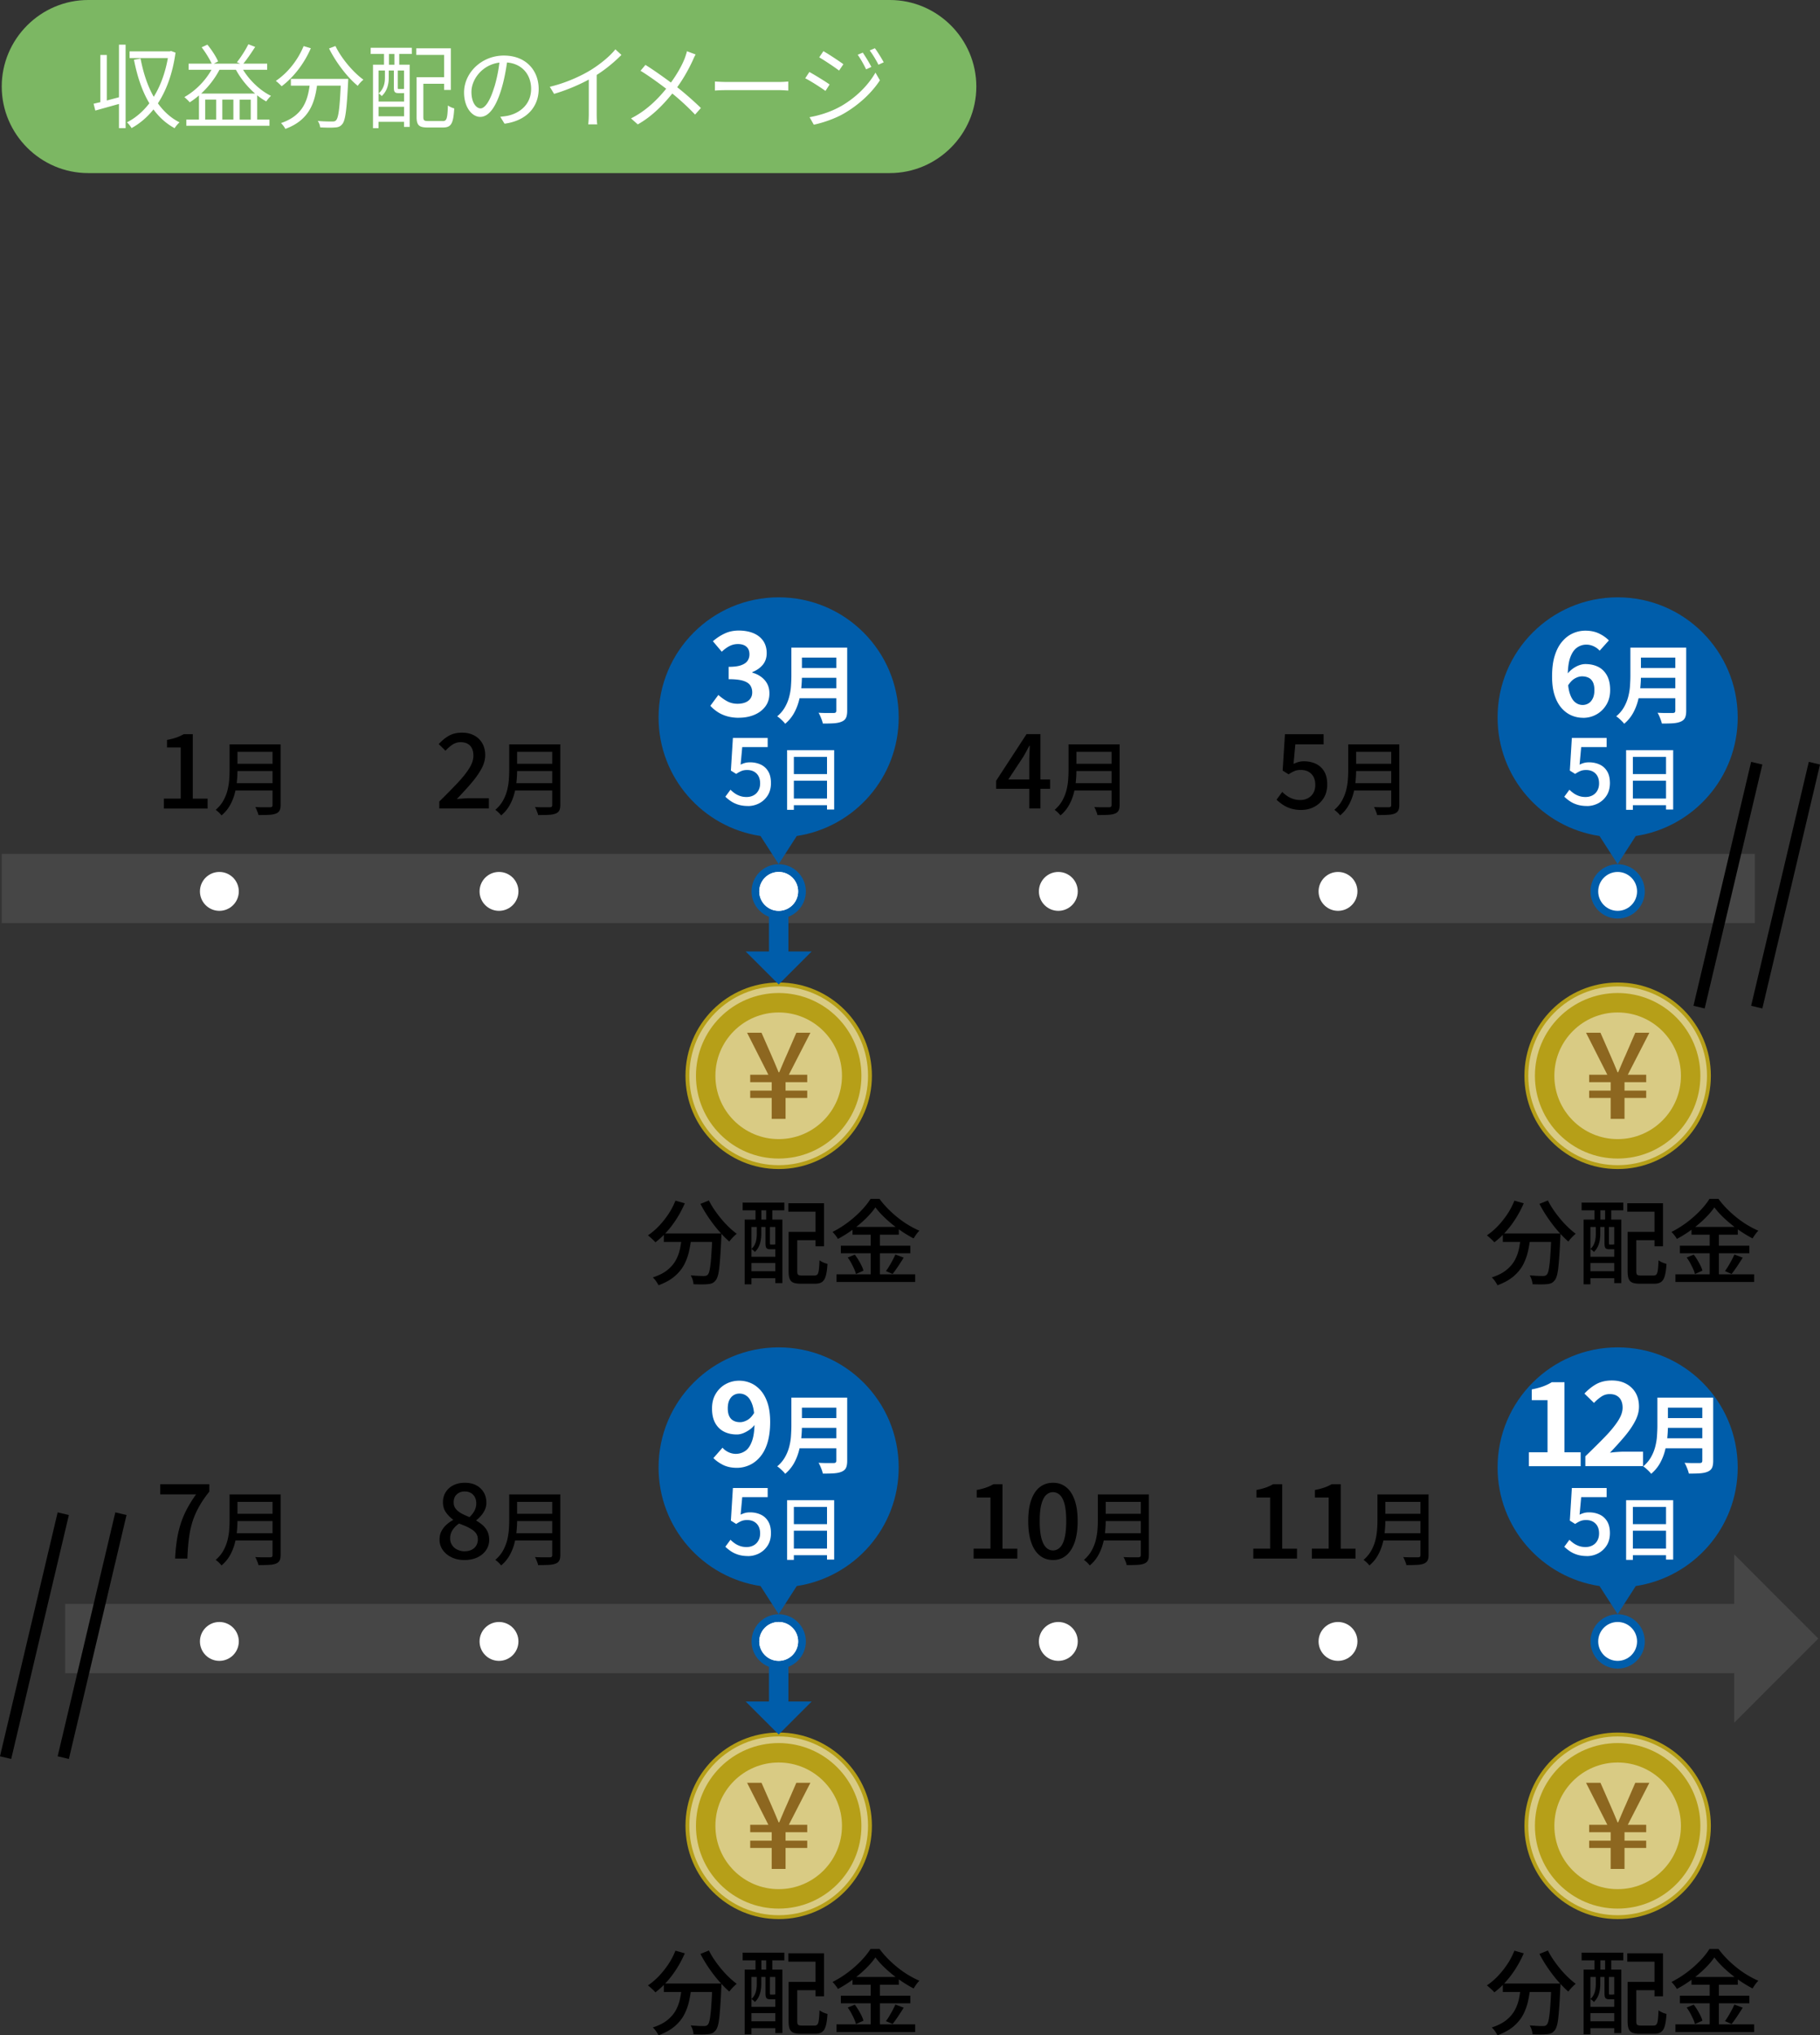 <svg id="_レイヤー_2" data-name="レイヤー_2" xmlns="http://www.w3.org/2000/svg" viewBox="0 0 315.6 352.77"><rect x="0" y="0" width="315.6" height="352.77" fill="#333333" stroke="none"/><defs><style>.cls-2{fill:#fff}.cls-3{fill:#8d6720}.cls-4{stroke:#000;stroke-width:2px}.cls-4,.cls-5,.cls-7,.cls-8{stroke-miterlimit:10}.cls-4,.cls-5,.cls-7{fill:none}.cls-5{stroke:#005daa}.cls-5,.cls-7{stroke-width:3.37px}.cls-11{fill:#005daa}.cls-7,.cls-8{stroke:#b69f18}.cls-8{fill:#d9cb84;stroke-width:.67px}.cls-13{fill:transparent}</style></defs><g id="_レイアウト" data-name="レイアウト"><path d="M169.3 15c0 8.25-6.75 15-15 15h-139c-8.25 0-15-6.75-15-15s6.75-15 15-15h139c8.25 0 15 6.75 15 15z" fill="#7cb763"/><path class="cls-2" d="M20.63 7.74h1.15v14.47h-1.15v-4.19c-1.46.4-2.93.82-4.1 1.14l-.3-1.18c.35-.08.74-.18 1.17-.27V9.53h1.12v7.89c.67-.18 1.39-.37 2.11-.56V7.74zm9.81 1.38c-.51 3.65-1.59 6.55-3.06 8.79 1.01 1.41 2.24 2.54 3.76 3.3-.27.21-.67.69-.86 1.01-1.47-.8-2.67-1.89-3.67-3.25-1.11 1.38-2.38 2.45-3.79 3.23-.19-.3-.53-.77-.82-.99 1.44-.72 2.77-1.84 3.9-3.31-1.25-2.08-2.1-4.64-2.67-7.54l1.14-.21c.48 2.48 1.21 4.74 2.29 6.63 1.13-1.82 1.98-4.08 2.45-6.71h-6.64V8.9h7l.19-.06.79.29zm11.71 2.97c1.14 1.87 2.99 3.63 4.85 4.53-.27.22-.64.67-.83.96-.53-.29-1.05-.64-1.57-1.06v4.21h2.13v1.07H32.31v-1.07h2.19v-4.19c-.51.45-1.06.85-1.6 1.2-.19-.24-.66-.69-.93-.91 1.89-1.07 3.6-2.77 4.71-4.74h-3.97v-1.06h4c-.37-.82-1.09-1.98-1.74-2.83l.99-.46c.75.9 1.52 2.1 1.86 2.91l-.74.38h4.56l-.56-.24c.67-.83 1.52-2.16 1.99-3.12l1.18.46c-.64.99-1.39 2.11-2.05 2.9h4.13v1.06h-4.18zm2.09 4.13c-1.31-1.14-2.5-2.59-3.33-4.13h-2.85c-.82 1.57-1.94 2.98-3.18 4.13h9.36zm-6.76 1.04h-1.9v3.47h1.9v-3.47zm2.99 0h-1.92v3.47h1.92v-3.47zm3.01 3.48v-3.47h-1.92v3.47h1.92zM53.9 8.36c-1.17 2.71-3.03 5.07-5.06 6.59a8.25 8.25 0 00-1.01-.93c2.03-1.36 3.81-3.57 4.82-6.03l1.25.37zm6.48 5.32s0 .42-.02.59c-.24 4.9-.48 6.66-1.03 7.27-.35.42-.74.54-1.33.56-.54.05-1.52.03-2.48-.02-.03-.34-.19-.8-.42-1.12 1.07.1 2.1.1 2.48.1.34 0 .53-.03.67-.19.43-.38.66-2.06.83-6.02h-4.11c-.43 3.14-1.46 6.02-5.49 7.49-.14-.3-.5-.77-.75-1.01 3.73-1.26 4.59-3.79 4.96-6.48h-3.25v-1.17h9.92zm-2.21-5.7c1.04 2.16 3.11 4.59 4.85 5.83-.32.26-.77.72-.98 1.07-1.78-1.44-3.79-4.07-4.98-6.48l1.1-.42zm6.12.3h7.12v1.07h-2.18v1.86h1.81V22h-.98v-.88h-4.42v1.1h-.96V11.21h1.91V9.35h-2.31V8.28zm1.36 3.94v5.39h4.42v-1.49s-.11.02-.18.02h-.77c-.62 0-.82-.16-.82-.93v-2.99h-.89v1.28c0 .98-.22 2.24-1.22 3.15-.11-.14-.38-.38-.53-.46.93-.82 1.09-1.86 1.09-2.71v-1.26h-1.11zm4.42 7.94v-1.65h-4.42v1.65h4.42zm-1.68-10.8h-.94v1.86h.94V9.36zm1.68 2.86h-1.09v2.99c0 .21.02.22.22.22h.58c.16 0 .21 0 .22-.05l.06.05v-3.22zm6.69 8.77c.7 0 .83-.4.91-2.71.27.21.77.43 1.1.51-.16 2.59-.5 3.31-1.95 3.31h-2.66c-1.47 0-1.92-.37-1.92-1.82v-6.9h4.77V9.52h-4.83V8.37h6v7.22h-1.17v-1.07h-3.6v5.76c0 .59.14.7.88.7h2.46zm10-.75c.5-.05.98-.11 1.34-.19 2.03-.45 4-1.94 4-4.66 0-2.38-1.5-4.34-4.18-4.56-.21 1.46-.51 3.06-.95 4.53-.96 3.23-2.22 4.9-3.7 4.9-1.39 0-2.8-1.62-2.8-4.23 0-3.41 3.04-6.4 6.9-6.4s6.04 2.61 6.04 5.79-2.18 5.52-5.92 6.02l-.74-1.2zm-1.04-5.15c.4-1.3.71-2.8.88-4.24-3.03.38-4.85 2.96-4.85 5.07 0 2 .91 2.87 1.58 2.87s1.58-1.04 2.38-3.7zm22.04-5.57c-1.11 1.12-2.64 2.43-4.29 3.47v6.85c0 .61.03 1.39.1 1.71H102c.05-.3.1-1.1.1-1.71v-6.05c-1.71.93-3.92 1.87-6.02 2.48l-.74-1.23c2.67-.62 5.39-1.84 7.16-2.94 1.63-1.01 3.31-2.4 4.21-3.55l1.06.98zm12.87-.08c-.18.29-.38.75-.53 1.09-.64 1.38-1.54 3.03-2.67 4.59 1.41 1.1 3.04 2.56 4.11 3.6l-1.01 1.14c-1.11-1.17-2.53-2.5-3.95-3.65-1.44 1.78-3.41 3.91-5.99 5.35l-1.17-1.04c2.53-1.26 4.53-3.2 6.1-5.14-1.28-.98-3.25-2.4-4.45-3.11l.85-1.02c1.15.7 3.11 2.08 4.42 3.06 1.04-1.42 1.94-2.99 2.43-4.29.11-.32.27-.78.35-1.14l1.5.56zm3.34 4.69c.48.03 1.33.08 2.22.08h8.77c.8 0 1.38-.05 1.73-.08v1.57c-.32-.02-.99-.08-1.71-.08h-8.79c-.88 0-1.73.03-2.22.08v-1.57zm19.89.51l-.72 1.12c-.8-.58-2.53-1.7-3.51-2.19l.72-1.09c.94.51 2.82 1.67 3.5 2.16zm1.88 3.82c2.66-1.52 4.77-3.62 6.07-5.87l.77 1.33c-1.39 2.14-3.6 4.21-6.16 5.71-1.6.94-3.81 1.68-5.3 1.98l-.74-1.3c1.74-.3 3.75-.94 5.36-1.86zm.51-7.33l-.75 1.1c-.77-.59-2.51-1.75-3.44-2.29l.72-1.07c.95.53 2.79 1.76 3.47 2.26zm4.85.47l-.91.42c-.4-.83-.93-1.79-1.46-2.53l.88-.37c.4.58 1.12 1.73 1.49 2.48zm2.14-.8l-.91.42c-.43-.85-.98-1.76-1.52-2.48l.9-.38c.43.56 1.14 1.71 1.54 2.45z"/><g opacity=".5"><path stroke="#5a5a5a" stroke-width="12" fill="none" stroke-miterlimit="10" d="M11.3 284h291.38"/><path fill="#5a5a5a" d="M300.73 269.42v29.16L315.3 284l-14.57-14.58z"/></g><path class="cls-13" d="M10.97 304.64l10-42.28h-10l-10 42.28h10z"/><path class="cls-4" d="M10.97 262.36l-10 42.28m20-42.28l-10 42.28"/><path opacity=".5" stroke="#5a5a5a" stroke-width="12" fill="none" stroke-miterlimit="10" d="M.3 154h304"/><path class="cls-13" d="M304.63 174.56l10-42.28h-10l-10 42.28h10z"/><path class="cls-4" d="M304.63 132.28l-10 42.28m20-42.28l-10 42.28"/><path d="M30.36 270.13c.06-1.16.17-2.24.32-3.22s.37-1.91.65-2.79c.28-.88.64-1.73 1.08-2.56.44-.83.97-1.68 1.59-2.55h-6.21v-1.76h8.51v1.28c-.76.95-1.37 1.85-1.84 2.71-.47.86-.85 1.73-1.12 2.63-.27.89-.47 1.85-.59 2.86-.13 1.01-.21 2.15-.26 3.41h-2.12zm9.46-11.11h1.36v4.47c0 .61-.03 1.26-.1 1.95s-.19 1.4-.38 2.11-.46 1.39-.83 2.04a6.16 6.16 0 01-1.46 1.74 4.272 4.272 0 00-.66-.69c-.13-.11-.25-.21-.35-.27.55-.48.99-1 1.31-1.57.32-.57.56-1.16.72-1.76.16-.61.26-1.21.31-1.82.05-.61.07-1.19.07-1.74v-4.45zm.78 6.72h7.24v1.27H40.6v-1.27zm.1-6.72h7.17v1.29H40.7v-1.29zm0 3.36h7.22v1.26H40.7v-1.26zm6.56-3.36h1.4v10.49c0 .43-.06.76-.19.99s-.33.4-.62.51c-.3.12-.69.2-1.18.22-.49.03-1.11.04-1.86.04-.02-.14-.06-.29-.13-.46s-.13-.34-.2-.5c-.07-.17-.14-.31-.22-.43.36.02.72.03 1.07.04h1.49c.16 0 .27-.03.34-.09s.1-.17.1-.31v-10.47z"/><circle class="cls-2" cx="38.04" cy="284.5" r="3.37"/><path d="M117.13 338.1l1.62.46c-.4.92-.86 1.79-1.39 2.63-.53.84-1.11 1.61-1.74 2.31-.63.7-1.29 1.31-1.97 1.82a4.1 4.1 0 00-.37-.39c-.16-.15-.33-.31-.5-.46-.17-.15-.31-.27-.43-.35.67-.45 1.31-.99 1.91-1.62s1.15-1.32 1.65-2.07.9-1.53 1.22-2.34zm1.12 6.13h1.65c-.08.89-.22 1.75-.4 2.58-.18.84-.47 1.63-.86 2.38s-.95 1.42-1.66 2.03c-.71.61-1.64 1.12-2.79 1.55-.06-.14-.15-.29-.26-.46-.11-.17-.22-.34-.35-.5-.13-.16-.26-.29-.38-.4 1.07-.35 1.92-.78 2.55-1.3.63-.51 1.12-1.09 1.46-1.72.34-.63.58-1.3.72-2.01.14-.7.25-1.42.33-2.16zm-3.14-.44h8.93v1.47h-8.93v-1.47zm8.43 0h1.58c-.01.18-.02.33-.02.43s0 .19-.02.26c-.05 1.23-.11 2.28-.17 3.15s-.12 1.6-.19 2.18-.15 1.03-.26 1.37-.22.58-.36.73c-.18.23-.38.4-.58.49-.21.09-.46.15-.76.17-.27.03-.63.05-1.08.05s-.92-.01-1.42-.03c-.01-.23-.06-.49-.15-.78-.09-.28-.21-.54-.34-.76.49.04.95.07 1.37.09.42.02.73.02.92.02.16 0 .29-.02.39-.05.1-.03.19-.09.28-.18.14-.14.26-.45.35-.94s.18-1.21.25-2.17.14-2.21.2-3.74v-.29zm-.61-5.72c.26.52.57 1.06.94 1.6s.77 1.07 1.2 1.59c.43.52.88 1 1.34 1.44.46.44.91.82 1.34 1.14-.13.11-.28.24-.44.4a7.2 7.2 0 00-.84.95c-.44-.38-.89-.82-1.35-1.32-.46-.5-.92-1.03-1.36-1.61-.44-.58-.86-1.17-1.25-1.78s-.74-1.22-1.05-1.82l1.47-.59zm5.85.37h7.23v1.34h-7.23v-1.34zm.35 2.94h6.54v11.01h-1.23v-9.73h-4.13v9.94h-1.18v-11.22zm.62 6.45h5.28v1.09h-5.28v-1.09zm0 2.51h5.28v1.2h-5.28v-1.2zm1.49-8.02h.77v1.62c0 .31-.03.65-.09 1.02s-.17.73-.33 1.08-.39.67-.69.96c-.05-.07-.14-.17-.27-.28-.13-.11-.24-.19-.34-.23.28-.26.48-.53.61-.82s.22-.59.26-.89c.05-.3.07-.58.07-.85v-1.6zm-.23-3.57h1.02v3.58h-1.02v-3.58zm1.73 3.57h.77v3.17c0 .1.01.16.03.18.02.03.07.04.14.04h.46c.13 0 .2-.02.22-.05.08.07.19.14.33.19.13.05.26.1.39.13-.05.19-.14.33-.26.42-.12.09-.31.13-.55.13h-.67c-.33 0-.56-.07-.68-.2s-.18-.41-.18-.84v-3.17zm.12-3.57h1.06v3.58h-1.06v-3.58zm3.84-.2h6.19v7.46h-1.47v-6h-4.72v-1.46zm.06 4.96h1.49v6.83c0 .31.05.51.15.6.1.09.32.14.66.14h2.19c.22 0 .39-.07.5-.2.11-.13.19-.39.24-.76s.09-.93.12-1.68c.12.09.26.17.42.26.16.09.33.16.5.22.17.06.33.11.46.14-.05.89-.15 1.58-.29 2.07-.14.5-.35.85-.64 1.06s-.69.31-1.2.31h-2.5c-.54 0-.97-.06-1.27-.18-.3-.12-.52-.34-.65-.66-.13-.31-.19-.75-.19-1.32v-6.83zm.72 0h4.66v1.44h-4.66v-1.44zm14.32-4.24c-.44.63-.99 1.28-1.67 1.94-.68.67-1.43 1.3-2.26 1.91-.83.61-1.69 1.15-2.58 1.62-.05-.12-.13-.25-.24-.4-.11-.15-.22-.3-.34-.44s-.24-.27-.34-.38c.92-.46 1.8-1.01 2.66-1.65.85-.64 1.62-1.32 2.3-2.03.68-.71 1.23-1.4 1.63-2.05h1.55c.43.59.91 1.15 1.45 1.7s1.11 1.06 1.71 1.54 1.22.92 1.86 1.3 1.27.72 1.9.98c-.18.18-.36.39-.54.64s-.33.48-.46.7c-.62-.32-1.24-.69-1.87-1.1-.63-.42-1.24-.86-1.83-1.34s-1.14-.97-1.64-1.47-.93-1-1.3-1.49zm-6.75 11.6h13.65v1.33h-13.65v-1.33zm.76-4.96h12.05v1.31h-12.05v-1.31zm1.19 2.05l1.23-.5c.21.28.42.58.62.91.2.33.38.66.54.98.16.33.27.62.34.89l-1.3.58a4.94 4.94 0 00-.32-.9c-.15-.33-.32-.67-.51-1.02s-.39-.66-.61-.95zm.83-5.3h8.03V344h-8.03v-1.34zm3.15.53h1.6v8.35h-1.6v-8.35zm4.29 4.25l1.44.54c-.31.5-.64 1.01-.98 1.52-.35.51-.66.95-.95 1.31l-1.15-.5c.19-.26.39-.55.59-.89.2-.34.4-.68.58-1.03.19-.35.34-.67.47-.96z"/><circle class="cls-8" cx="135.03" cy="316.46" r="15.83"/><circle class="cls-7" cx="135.03" cy="316.46" r="12.66"/><path class="cls-3" d="M133.82 323.93v-3.63h-3.73v-1.27h3.73v-1.46h-3.73v-1.29h3.15l-3.69-7.28h2.5l1.63 3.71c.22.51.44 1.03.67 1.55.22.52.45 1.05.67 1.6h.1c.24-.54.46-1.07.68-1.6.22-.52.44-1.04.68-1.55l1.61-3.71h2.44l-3.74 7.28h3.19v1.29h-3.76v1.46h3.76v1.27h-3.76v3.63h-2.4z"/><path class="cls-5" d="M135.03 286.39v9.28"/><path class="cls-11" d="M140.75 294.91H129.3l5.73 5.72 5.72-5.72z"/><path class="cls-2" d="M135.03 288.54c-2.23 0-4.04-1.81-4.04-4.04s1.81-4.04 4.04-4.04 4.04 1.81 4.04 4.04-1.81 4.04-4.04 4.04z"/><path class="cls-11" d="M135.03 281.13c1.86 0 3.37 1.51 3.37 3.37s-1.51 3.37-3.37 3.37-3.37-1.51-3.37-3.37 1.51-3.37 3.37-3.37m0-1.34c-2.6 0-4.71 2.11-4.71 4.71s2.11 4.71 4.71 4.71 4.71-2.11 4.71-4.71-2.11-4.71-4.71-4.71z"/><circle class="cls-2" cx="135.03" cy="284.5" r="3.37"/><path d="M168.83 270.13v-1.71h2.92v-8.86h-2.38v-1.31c.62-.12 1.17-.26 1.63-.42.46-.16.88-.36 1.27-.58h1.57v11.18h2.57v1.71h-7.58zm13.77.26c-.89 0-1.65-.26-2.3-.78-.64-.52-1.14-1.28-1.48-2.29-.35-1-.52-2.23-.52-3.68s.17-2.67.52-3.65.84-1.73 1.48-2.23 1.41-.76 2.3-.76 1.63.25 2.27.76c.64.5 1.13 1.25 1.48 2.23.35.98.52 2.2.52 3.65s-.17 2.68-.52 3.68-.84 1.76-1.48 2.29c-.64.52-1.39.78-2.27.78zm0-1.66c.44 0 .84-.17 1.19-.5.35-.34.62-.88.81-1.62.19-.74.29-1.73.29-2.97s-.1-2.22-.29-2.94c-.19-.73-.46-1.25-.81-1.58-.35-.32-.74-.49-1.19-.49s-.84.16-1.19.49c-.35.32-.62.85-.82 1.58-.2.73-.3 1.71-.3 2.94s.1 2.23.3 2.97c.2.74.47 1.28.82 1.62.35.34.74.5 1.19.5zm7.78-9.71h1.36v4.47c0 .61-.03 1.26-.1 1.95s-.19 1.4-.38 2.11-.46 1.39-.83 2.04a6.16 6.16 0 01-1.46 1.74 4.272 4.272 0 00-.66-.69c-.13-.11-.25-.21-.35-.27.55-.48.99-1 1.31-1.57.32-.57.56-1.16.72-1.76.16-.61.26-1.21.31-1.82.05-.61.07-1.19.07-1.74v-4.45zm.78 6.72h7.24v1.27h-7.24v-1.27zm.1-6.72h7.17v1.29h-7.17v-1.29zm0 3.36h7.22v1.26h-7.22v-1.26zm6.56-3.36h1.4v10.49c0 .43-.06.76-.19.99s-.33.4-.62.51c-.3.12-.69.2-1.18.22-.49.03-1.11.04-1.86.04-.02-.14-.06-.29-.13-.46s-.13-.34-.2-.5c-.07-.17-.14-.31-.22-.43.36.02.72.03 1.07.04h1.49c.16 0 .27-.03.34-.09s.1-.17.1-.31v-10.47z"/><circle class="cls-2" cx="183.52" cy="284.5" r="3.37"/><path d="M217.33 270.13v-1.71h2.92v-8.86h-2.38v-1.31c.62-.12 1.17-.26 1.63-.42.46-.16.88-.36 1.27-.58h1.57v11.18h2.57v1.71h-7.58zm10.15 0v-1.71h2.92v-8.86h-2.38v-1.31c.62-.12 1.17-.26 1.63-.42.46-.16.88-.36 1.27-.58h1.57v11.18h2.57v1.71h-7.58zm11.39-11.11h1.36v4.47c0 .61-.03 1.26-.1 1.95s-.19 1.4-.38 2.11-.46 1.39-.83 2.04a6.16 6.16 0 01-1.46 1.74 4.272 4.272 0 00-.66-.69c-.13-.11-.25-.21-.35-.27.55-.48.99-1 1.31-1.57.32-.57.56-1.16.72-1.76.16-.61.26-1.21.31-1.82.05-.61.07-1.19.07-1.74v-4.45zm.79 6.72h7.24v1.27h-7.24v-1.27zm.1-6.72h7.17v1.29h-7.17v-1.29zm0 3.36h7.22v1.26h-7.22v-1.26zm6.56-3.36h1.4v10.49c0 .43-.06.76-.19.99s-.33.4-.62.51c-.3.12-.69.2-1.18.22-.49.03-1.11.04-1.86.04-.02-.14-.06-.29-.13-.46s-.13-.34-.2-.5c-.07-.17-.14-.31-.22-.43.36.02.72.03 1.07.04h1.49c.16 0 .27-.03.34-.09s.1-.17.1-.31v-10.47z"/><circle class="cls-2" cx="232.02" cy="284.5" r="3.37"/><path class="cls-11" d="M155.84 254.35c0-11.5-9.32-20.82-20.82-20.82s-20.82 9.32-20.82 20.82c0 10.43 7.67 19.04 17.68 20.55l3.14 4.88 3.14-4.88c10-1.52 17.68-10.13 17.68-20.55z"/><path class="cls-2" d="M127.77 254.41c-.92 0-1.71-.17-2.38-.5-.67-.34-1.23-.73-1.68-1.19l1.58-1.8c.26.31.6.57 1.02.77.42.2.85.3 1.28.3.61 0 1.15-.17 1.65-.51s.88-.92 1.17-1.73c.29-.81.43-1.9.43-3.29 0-1.21-.12-2.18-.35-2.9-.24-.72-.55-1.24-.94-1.55-.39-.32-.83-.47-1.33-.47-.36 0-.7.09-1.01.28-.31.19-.55.47-.74.86-.18.38-.27.86-.27 1.44 0 .54.09.99.26 1.34.17.36.42.62.75.79.32.17.7.25 1.13.25.4 0 .83-.13 1.27-.38s.85-.69 1.21-1.31l.14 2c-.26.38-.57.7-.95.97s-.76.48-1.14.63c-.38.15-.75.22-1.1.22-.83 0-1.58-.16-2.22-.49-.65-.33-1.15-.82-1.52-1.48-.37-.66-.56-1.5-.56-2.52s.21-1.85.65-2.57c.43-.72 1-1.28 1.72-1.67.71-.39 1.49-.59 2.34-.59.71 0 1.39.14 2.03.42.64.28 1.21.71 1.72 1.29.5.58.9 1.32 1.19 2.22.29.9.43 1.98.43 3.23 0 1.39-.16 2.58-.46 3.58s-.74 1.83-1.29 2.47c-.55.65-1.17 1.12-1.87 1.43s-1.41.46-2.15.46zm9.45-12.16h1.84v4.9c0 .64-.04 1.33-.11 2.07s-.21 1.49-.41 2.25-.49 1.48-.87 2.16a6.56 6.56 0 01-1.52 1.82c-.09-.13-.21-.28-.38-.44-.16-.17-.34-.33-.52-.49-.18-.16-.34-.28-.48-.36.56-.47 1.01-1 1.34-1.58.33-.58.58-1.18.74-1.8.16-.62.27-1.24.31-1.87.04-.62.07-1.22.07-1.79v-4.89zm1.16 7.04h7.43v1.73h-7.43v-1.73zm.07-7.04h7.39v1.73h-7.39v-1.73zm.01 3.54h7.45v1.69h-7.45v-1.69zm6.55-3.54h1.9v10.94c0 .53-.07.94-.21 1.23-.14.29-.39.5-.73.65-.36.16-.8.25-1.33.29s-1.18.05-1.95.05c-.04-.18-.1-.38-.18-.61-.08-.23-.17-.45-.27-.68-.1-.23-.2-.42-.3-.58.35.02.7.03 1.06.04h1.56c.17 0 .29-.03.36-.1.07-.06.1-.18.1-.33v-10.91zm-15.33 27.45c-.61 0-1.16-.08-1.65-.23s-.91-.35-1.28-.6a7.18 7.18 0 01-.97-.78l.89-1.21c.23.23.47.43.74.62s.57.34.91.46c.34.12.72.18 1.14.18.44 0 .84-.09 1.2-.28.36-.19.64-.46.84-.82.21-.36.31-.78.31-1.26 0-.73-.21-1.3-.62-1.71-.42-.41-.96-.61-1.64-.61-.38 0-.7.06-.97.17-.27.11-.58.28-.92.51l-.92-.58.35-5.65h6.03v1.58h-4.41l-.28 3.04c.26-.13.52-.23.78-.3.26-.07.54-.1.86-.1.67 0 1.28.13 1.83.38s.99.65 1.31 1.18c.32.53.48 1.21.48 2.04s-.19 1.56-.57 2.15-.87 1.04-1.48 1.36c-.61.31-1.26.47-1.96.47zm6.8-9.68h8.17v10.29h-1.24v-9.12h-5.75v9.17h-1.17v-10.33zm.78 8.39h6.69v1.15h-6.69v-1.15zm.01-4.24h6.66v1.14h-6.66v-1.14z"/><path d="M28.42 140.13v-1.71h2.92v-8.86h-2.38v-1.31c.62-.12 1.17-.26 1.63-.42.46-.16.88-.36 1.27-.58h1.57v11.18H36v1.71h-7.58zm11.4-11.11h1.36v4.47c0 .61-.03 1.26-.1 1.95s-.19 1.4-.38 2.11-.46 1.39-.83 2.04a6.16 6.16 0 01-1.46 1.74 4.272 4.272 0 00-.66-.69c-.13-.11-.25-.21-.35-.27.55-.48.99-1 1.31-1.57.32-.57.56-1.16.72-1.76.16-.61.26-1.21.31-1.82.05-.61.07-1.19.07-1.74v-4.45zm.78 6.72h7.24v1.27H40.6v-1.27zm.1-6.72h7.17v1.29H40.7v-1.29zm0 3.36h7.22v1.26H40.7v-1.26zm6.56-3.36h1.4v10.49c0 .43-.06.76-.19.99s-.33.4-.62.51c-.3.12-.69.2-1.18.22-.49.03-1.11.04-1.86.04-.02-.14-.06-.29-.13-.46s-.13-.34-.2-.5c-.07-.17-.14-.31-.22-.43.36.02.72.03 1.07.04h1.49c.16 0 .27-.03.34-.09s.1-.17.1-.31v-10.47z"/><circle class="cls-2" cx="38.04" cy="154.5" r="3.37"/><path d="M80.54 270.39c-.83 0-1.57-.15-2.21-.46-.65-.31-1.16-.73-1.54-1.26a3.06 3.06 0 01-.57-1.83c0-.55.11-1.04.34-1.47.23-.43.52-.8.88-1.12.36-.32.74-.59 1.13-.79v-.07c-.48-.35-.89-.77-1.24-1.26s-.52-1.07-.52-1.75.17-1.28.5-1.79.78-.9 1.35-1.18c.57-.28 1.22-.41 1.95-.41.77 0 1.43.15 1.98.44.55.29.98.7 1.29 1.22.31.52.46 1.12.46 1.8 0 .44-.09.86-.27 1.24-.18.38-.4.73-.67 1.03-.26.3-.53.55-.81.76v.07c.4.23.76.49 1.11.79.34.3.62.66.82 1.07s.31.91.31 1.48c0 .65-.18 1.24-.53 1.76-.35.53-.85.95-1.49 1.26-.64.31-1.4.47-2.26.47zm.05-1.52c.44 0 .84-.08 1.18-.25.34-.17.61-.4.8-.71.19-.31.29-.67.29-1.09 0-.37-.08-.69-.25-.96s-.4-.51-.7-.71-.64-.39-1.03-.57c-.39-.17-.81-.34-1.27-.51-.46.3-.83.67-1.12 1.1-.29.43-.43.92-.43 1.46 0 .44.11.83.33 1.17.22.34.52.6.91.79.38.19.82.29 1.3.29zm.83-5.92c.38-.36.67-.74.87-1.13.2-.4.3-.81.3-1.24 0-.4-.08-.75-.23-1.06-.16-.31-.39-.56-.69-.74-.31-.18-.68-.27-1.11-.27-.54 0-.99.17-1.35.5-.36.33-.54.79-.54 1.38 0 .47.13.85.39 1.16.26.31.59.57 1.01.79.41.22.87.43 1.36.62zm6.89-3.93h1.36v4.47c0 .61-.03 1.26-.1 1.95s-.19 1.4-.38 2.11-.46 1.39-.83 2.04a6.16 6.16 0 01-1.46 1.74 4.272 4.272 0 00-.66-.69c-.13-.11-.25-.21-.35-.27.55-.48.99-1 1.31-1.57.32-.57.56-1.16.72-1.76.16-.61.26-1.21.31-1.82.05-.61.07-1.19.07-1.74v-4.45zm.78 6.72h7.24v1.27h-7.24v-1.27zm.1-6.72h7.17v1.29h-7.17v-1.29zm0 3.36h7.22v1.26h-7.22v-1.26zm6.57-3.36h1.4v10.49c0 .43-.06.76-.19.99s-.33.4-.62.51c-.3.12-.69.2-1.18.22-.49.03-1.11.04-1.86.04-.02-.14-.06-.29-.13-.46s-.13-.34-.2-.5c-.07-.17-.14-.31-.22-.43.36.02.72.03 1.07.04h1.49c.16 0 .27-.03.34-.09s.1-.17.1-.31v-10.47z"/><circle class="cls-2" cx="86.53" cy="284.5" r="3.37"/><path d="M76.18 140.13v-1.21c1.24-1.21 2.29-2.29 3.18-3.23.88-.94 1.56-1.79 2.03-2.56.47-.76.7-1.48.7-2.15 0-.48-.08-.89-.24-1.24-.16-.35-.41-.62-.74-.81s-.75-.29-1.25-.29-.99.15-1.42.44-.83.64-1.19 1.04l-1.17-1.15c.56-.62 1.16-1.11 1.79-1.46.63-.35 1.38-.52 2.26-.52.8 0 1.51.16 2.11.49.6.32 1.07.78 1.4 1.36.33.58.5 1.26.5 2.04s-.22 1.57-.66 2.38c-.44.8-1.03 1.64-1.77 2.5-.74.86-1.58 1.78-2.5 2.74.35-.04.72-.07 1.11-.1.39-.03.75-.05 1.07-.05h3.38v1.78H76.2zm12.13-11.11h1.36v4.47c0 .61-.03 1.26-.1 1.95s-.19 1.4-.38 2.11-.46 1.39-.83 2.04a6.16 6.16 0 01-1.46 1.74 4.272 4.272 0 00-.66-.69c-.13-.11-.25-.21-.35-.27.55-.48.99-1 1.31-1.57.32-.57.56-1.16.72-1.76.16-.61.26-1.21.31-1.82.05-.61.07-1.19.07-1.74v-4.45zm.78 6.72h7.24v1.27h-7.24v-1.27zm.1-6.72h7.17v1.29h-7.17v-1.29zm0 3.36h7.22v1.26h-7.22v-1.26zm6.57-3.36h1.4v10.49c0 .43-.06.76-.19.99s-.33.4-.62.51c-.3.12-.69.2-1.18.22-.49.03-1.11.04-1.86.04-.02-.14-.06-.29-.13-.46s-.13-.34-.2-.5c-.07-.17-.14-.31-.22-.43.36.02.72.03 1.07.04h1.49c.16 0 .27-.03.34-.09s.1-.17.1-.31v-10.47z"/><circle class="cls-2" cx="86.53" cy="154.5" r="3.37"/><path d="M117.13 208.1l1.62.46c-.4.92-.86 1.79-1.39 2.63-.53.84-1.11 1.61-1.74 2.31-.63.7-1.29 1.31-1.97 1.82a4.1 4.1 0 00-.37-.39c-.16-.15-.33-.31-.5-.46-.17-.15-.31-.27-.43-.35.67-.45 1.31-.99 1.91-1.62s1.15-1.32 1.65-2.07.9-1.53 1.22-2.34zm1.12 6.13h1.65c-.08.89-.22 1.75-.4 2.58-.18.84-.47 1.63-.86 2.38s-.95 1.42-1.66 2.03c-.71.61-1.64 1.12-2.79 1.55-.06-.14-.15-.29-.26-.46-.11-.17-.22-.34-.35-.5-.13-.16-.26-.29-.38-.4 1.07-.35 1.92-.78 2.55-1.3.63-.51 1.12-1.09 1.46-1.72.34-.63.58-1.3.72-2.01.14-.7.25-1.42.33-2.16zm-3.14-.44h8.93v1.47h-8.93v-1.47zm8.43 0h1.58c-.01.18-.02.33-.02.43s0 .19-.02.26c-.05 1.23-.11 2.28-.17 3.15s-.12 1.6-.19 2.18-.15 1.03-.26 1.37-.22.58-.36.73c-.18.23-.38.4-.58.49-.21.09-.46.15-.76.17-.27.03-.63.05-1.08.05s-.92-.01-1.42-.03c-.01-.23-.06-.49-.15-.78-.09-.28-.21-.54-.34-.76.49.04.95.07 1.37.09.42.02.73.02.92.02.16 0 .29-.02.39-.05.1-.03.19-.09.28-.18.14-.14.26-.45.35-.94s.18-1.21.25-2.17.14-2.21.2-3.74v-.29zm-.61-5.72c.26.52.57 1.06.94 1.6s.77 1.07 1.2 1.59c.43.52.88 1 1.34 1.44.46.44.91.82 1.34 1.14-.13.11-.28.24-.44.4a7.2 7.2 0 00-.84.95c-.44-.38-.89-.82-1.35-1.32-.46-.5-.92-1.03-1.36-1.61-.44-.58-.86-1.17-1.25-1.78s-.74-1.22-1.05-1.82l1.47-.59zm5.85.37h7.23v1.34h-7.23v-1.34zm.35 2.94h6.54v11.01h-1.23v-9.73h-4.13v9.94h-1.18v-11.22zm.62 6.45h5.28v1.09h-5.28v-1.09zm0 2.51h5.28v1.2h-5.28v-1.2zm1.49-8.02h.77v1.62c0 .31-.03.65-.09 1.02s-.17.73-.33 1.08-.39.67-.69.96c-.05-.07-.14-.17-.27-.28-.13-.11-.24-.19-.34-.23.28-.26.48-.53.61-.82s.22-.59.26-.89c.05-.3.07-.58.07-.85v-1.6zm-.23-3.57h1.02v3.58h-1.02v-3.58zm1.73 3.57h.77v3.17c0 .1.01.16.03.18.02.03.07.04.14.04h.46c.13 0 .2-.02.22-.05.08.07.19.14.33.19.13.05.26.1.39.13-.05.19-.14.33-.26.42-.12.09-.31.13-.55.13h-.67c-.33 0-.56-.07-.68-.2s-.18-.41-.18-.84v-3.17zm.12-3.57h1.06v3.58h-1.06v-3.58zm3.84-.2h6.19v7.46h-1.47v-6h-4.72v-1.46zm.06 4.96h1.49v6.83c0 .31.05.51.15.6.1.09.32.14.66.14h2.19c.22 0 .39-.07.5-.2.11-.13.19-.39.24-.76s.09-.93.12-1.68c.12.09.26.17.42.26.16.09.33.16.5.22.17.06.33.11.46.14-.05.89-.15 1.58-.29 2.07-.14.5-.35.85-.64 1.06s-.69.31-1.2.31h-2.5c-.54 0-.97-.06-1.27-.18-.3-.12-.52-.34-.65-.66-.13-.31-.19-.75-.19-1.32v-6.83zm.72 0h4.66v1.44h-4.66v-1.44zm14.32-4.24c-.44.63-.99 1.28-1.67 1.94-.68.67-1.43 1.3-2.26 1.91-.83.61-1.69 1.15-2.58 1.62-.05-.12-.13-.25-.24-.4-.11-.15-.22-.3-.34-.44s-.24-.27-.34-.38c.92-.46 1.8-1.01 2.66-1.65.85-.64 1.62-1.32 2.3-2.03.68-.71 1.23-1.4 1.63-2.05h1.55c.43.59.91 1.15 1.45 1.7s1.11 1.06 1.71 1.54 1.22.92 1.86 1.3 1.27.72 1.9.98c-.18.18-.36.39-.54.64s-.33.48-.46.7c-.62-.32-1.24-.69-1.87-1.1-.63-.42-1.24-.86-1.83-1.34s-1.14-.97-1.64-1.47-.93-1-1.3-1.49zm-6.75 11.6h13.65v1.33h-13.65v-1.33zm.76-4.96h12.05v1.31h-12.05v-1.31zm1.19 2.05l1.23-.5c.21.28.42.58.62.91.2.33.38.66.54.98.16.33.27.62.34.89l-1.3.58a4.94 4.94 0 00-.32-.9c-.15-.33-.32-.67-.51-1.02s-.39-.66-.61-.95zm.83-5.3h8.03V214h-8.03v-1.34zm3.15.53h1.6v8.35h-1.6v-8.35zm4.29 4.25l1.44.54c-.31.5-.64 1.01-.98 1.52-.35.51-.66.95-.95 1.31l-1.15-.5c.19-.26.39-.55.59-.89.2-.34.4-.68.58-1.03.19-.35.34-.67.47-.96z"/><circle class="cls-8" cx="135.03" cy="186.46" r="15.83"/><circle class="cls-7" cx="135.03" cy="186.46" r="12.66"/><path class="cls-3" d="M133.82 193.93v-3.63h-3.73v-1.27h3.73v-1.46h-3.73v-1.29h3.15l-3.69-7.28h2.5l1.63 3.71c.22.51.44 1.03.67 1.55.22.52.45 1.05.67 1.6h.1c.24-.54.46-1.07.68-1.6.22-.52.44-1.04.68-1.55l1.61-3.71h2.44l-3.74 7.28h3.19v1.29h-3.76v1.46h3.76v1.27h-3.76v3.63h-2.4z"/><path class="cls-5" d="M135.03 156.39v9.28"/><path class="cls-11" d="M140.75 164.91H129.3l5.73 5.72 5.72-5.72z"/><path class="cls-2" d="M135.03 158.54c-2.23 0-4.04-1.81-4.04-4.04s1.81-4.04 4.04-4.04 4.04 1.81 4.04 4.04-1.81 4.04-4.04 4.04z"/><path class="cls-11" d="M135.03 151.13c1.86 0 3.37 1.51 3.37 3.37s-1.51 3.37-3.37 3.37-3.37-1.51-3.37-3.37 1.51-3.37 3.37-3.37m0-1.34c-2.6 0-4.71 2.11-4.71 4.71s2.11 4.71 4.71 4.71 4.71-2.11 4.71-4.71-2.11-4.71-4.71-4.71z"/><circle class="cls-2" cx="135.03" cy="154.5" r="3.37"/><path d="M178.48 140.13v-8.28c0-.36.01-.79.04-1.31.02-.51.04-.94.05-1.29h-.07c-.17.31-.34.63-.51.95-.17.32-.36.65-.55.98l-2.59 3.92h7.25v1.62h-9.36v-1.4l5.27-8.08h2.41v12.89h-1.94zm6.82-11.11h1.36v4.47c0 .61-.03 1.26-.1 1.95s-.19 1.4-.38 2.11-.46 1.39-.83 2.04a6.16 6.16 0 01-1.46 1.74 4.272 4.272 0 00-.66-.69c-.13-.11-.25-.21-.35-.27.55-.48.99-1 1.31-1.57.32-.57.56-1.16.72-1.76.16-.61.26-1.21.31-1.82.05-.61.07-1.19.07-1.74v-4.45zm.79 6.72h7.24v1.27h-7.24v-1.27zm.09-6.72h7.17v1.29h-7.17v-1.29zm0 3.36h7.22v1.26h-7.22v-1.26zm6.57-3.36h1.4v10.49c0 .43-.06.76-.19.99s-.33.4-.62.51c-.3.12-.69.2-1.18.22-.49.03-1.11.04-1.86.04-.02-.14-.06-.29-.13-.46s-.13-.34-.2-.5c-.07-.17-.14-.31-.22-.43.36.02.72.03 1.07.04h1.49c.16 0 .27-.03.34-.09s.1-.17.1-.31v-10.47z"/><circle class="cls-2" cx="183.52" cy="154.5" r="3.37"/><path d="M225.7 140.39c-.68 0-1.3-.08-1.84-.25s-1.01-.39-1.42-.67c-.41-.28-.77-.56-1.08-.86l.99-1.35c.25.25.53.48.83.69s.64.38 1.02.51.8.2 1.27.2c.49 0 .94-.1 1.33-.31.4-.21.71-.51.94-.91.23-.4.34-.86.34-1.4 0-.82-.23-1.45-.69-1.91-.46-.46-1.07-.68-1.83-.68-.42 0-.78.06-1.08.19s-.64.31-1.03.57l-1.03-.65.4-6.3h6.71v1.76h-4.91l-.31 3.38c.29-.14.58-.25.86-.33.29-.08.61-.12.95-.12.74 0 1.42.14 2.03.42.61.28 1.1.72 1.46 1.31.36.59.54 1.35.54 2.28s-.21 1.73-.63 2.39c-.42.66-.97 1.16-1.65 1.51-.68.35-1.41.52-2.19.52zm8.1-11.37h1.36v4.47c0 .61-.03 1.26-.1 1.95s-.19 1.4-.38 2.11-.46 1.39-.83 2.04a6.16 6.16 0 01-1.46 1.74 4.272 4.272 0 00-.66-.69c-.13-.11-.25-.21-.35-.27.55-.48.99-1 1.31-1.57.32-.57.56-1.16.72-1.76.16-.61.26-1.21.31-1.82.05-.61.07-1.19.07-1.74v-4.45zm.78 6.72h7.24v1.27h-7.24v-1.27zm.1-6.72h7.17v1.29h-7.17v-1.29zm0 3.36h7.22v1.26h-7.22v-1.26zm6.57-3.36h1.4v10.49c0 .43-.06.76-.19.99s-.33.4-.62.51c-.3.12-.69.2-1.18.22-.49.03-1.11.04-1.86.04-.02-.14-.06-.29-.13-.46s-.13-.34-.2-.5c-.07-.17-.14-.31-.22-.43.36.02.72.03 1.07.04h1.49c.16 0 .27-.03.34-.09s.1-.17.1-.31v-10.47z"/><circle class="cls-2" cx="232.02" cy="154.5" r="3.37"/><path class="cls-11" d="M155.84 124.35c0-11.5-9.32-20.82-20.82-20.82s-20.82 9.32-20.82 20.82c0 10.43 7.67 19.04 17.68 20.55l3.14 4.88 3.14-4.88c10-1.52 17.68-10.13 17.68-20.55z"/><path class="cls-2" d="M128.17 124.41c-.78 0-1.48-.09-2.1-.27-.62-.18-1.17-.43-1.65-.75s-.89-.67-1.24-1.06l1.39-1.88c.46.42.96.78 1.5 1.08.54.3 1.15.45 1.83.45.51 0 .96-.08 1.34-.23s.68-.38.89-.68c.21-.3.31-.65.31-1.07 0-.47-.12-.88-.35-1.22s-.65-.61-1.24-.79c-.59-.18-1.43-.27-2.5-.27v-2.14c.92 0 1.64-.09 2.16-.28.53-.19.9-.44 1.12-.77.22-.32.33-.69.33-1.11 0-.58-.17-1.02-.53-1.33-.35-.31-.84-.46-1.47-.46-.53 0-1.01.12-1.46.35s-.9.56-1.34.98l-1.54-1.82c.66-.56 1.35-1.02 2.08-1.35.73-.34 1.53-.5 2.4-.5.96 0 1.8.15 2.53.45.73.3 1.3.75 1.71 1.33.4.59.61 1.3.61 2.13 0 .78-.21 1.44-.65 1.99-.43.54-1.04.98-1.84 1.3v.1c.55.15 1.05.38 1.5.71.45.32.81.72 1.07 1.2s.39 1.04.39 1.69c0 .89-.24 1.65-.72 2.28-.48.63-1.12 1.11-1.92 1.44s-1.68.49-2.63.49zm9.05-12.16h1.84v4.9c0 .64-.04 1.33-.11 2.07s-.21 1.49-.41 2.25-.49 1.48-.87 2.16a6.56 6.56 0 01-1.52 1.82c-.09-.13-.21-.28-.38-.44-.16-.17-.34-.33-.52-.49-.18-.16-.34-.28-.48-.36.56-.47 1.01-1 1.34-1.58.33-.58.58-1.18.74-1.8.16-.62.27-1.24.31-1.87.04-.62.07-1.22.07-1.79v-4.89zm1.16 7.04h7.43v1.73h-7.43v-1.73zm.07-7.04h7.39v1.73h-7.39v-1.73zm.01 3.54h7.45v1.69h-7.45v-1.69zm6.55-3.54h1.9v10.94c0 .53-.07.94-.21 1.23-.14.29-.39.5-.73.65-.36.16-.8.25-1.33.29s-1.18.05-1.95.05c-.04-.18-.1-.38-.18-.61-.08-.23-.17-.45-.27-.68-.1-.23-.2-.42-.3-.58.35.02.7.03 1.06.04h1.56c.17 0 .29-.03.36-.1.07-.06.1-.18.1-.33v-10.91zm-15.33 27.45c-.61 0-1.16-.08-1.65-.23s-.91-.35-1.28-.6a7.18 7.18 0 01-.97-.78l.89-1.21c.23.23.47.43.74.62s.57.34.91.46c.34.12.72.18 1.14.18.44 0 .84-.09 1.2-.28.36-.19.64-.46.84-.82.21-.36.31-.78.31-1.26 0-.73-.21-1.3-.62-1.71-.42-.41-.96-.61-1.64-.61-.38 0-.7.06-.97.17-.27.11-.58.28-.92.51l-.92-.58.35-5.65h6.03v1.58h-4.41l-.28 3.04c.26-.13.52-.23.78-.3.26-.07.54-.1.86-.1.67 0 1.28.13 1.83.38s.99.65 1.31 1.18c.32.53.48 1.21.48 2.04s-.19 1.56-.57 2.15-.87 1.04-1.48 1.36c-.61.31-1.26.47-1.96.47zm6.8-9.68h8.17v10.29h-1.24v-9.12h-5.75v9.17h-1.17v-10.33zm.78 8.39h6.69v1.15h-6.69v-1.15zm.01-4.24h6.66v1.14h-6.66v-1.14z"/><path d="M262.61 338.1l1.62.46c-.4.92-.86 1.79-1.39 2.63-.53.84-1.11 1.61-1.74 2.31-.63.7-1.29 1.31-1.97 1.82a4.1 4.1 0 00-.37-.39c-.16-.15-.33-.31-.5-.46-.17-.15-.31-.27-.43-.35.67-.45 1.31-.99 1.91-1.62s1.15-1.32 1.65-2.07.9-1.53 1.22-2.34zm1.12 6.13h1.65c-.08.89-.22 1.75-.4 2.58-.18.84-.47 1.63-.86 2.38s-.95 1.42-1.66 2.03c-.71.61-1.64 1.12-2.79 1.55-.06-.14-.15-.29-.26-.46-.11-.17-.22-.34-.35-.5-.13-.16-.26-.29-.38-.4 1.07-.35 1.92-.78 2.55-1.3.63-.51 1.12-1.09 1.46-1.72.34-.63.58-1.3.72-2.01.14-.7.25-1.42.33-2.16zm-3.13-.44h8.93v1.47h-8.93v-1.47zm8.43 0h1.58c-.01.18-.02.33-.02.43s0 .19-.02.26c-.05 1.23-.11 2.28-.17 3.15s-.12 1.6-.19 2.18-.15 1.03-.26 1.37-.22.58-.36.73c-.18.23-.38.4-.58.49-.21.09-.46.15-.76.17-.27.03-.63.05-1.08.05s-.92-.01-1.42-.03c-.01-.23-.06-.49-.15-.78-.09-.28-.21-.54-.34-.76.49.04.95.07 1.37.09.42.02.73.02.92.02.16 0 .29-.02.39-.05.1-.03.19-.09.28-.18.14-.14.26-.45.35-.94s.18-1.21.25-2.17.14-2.21.2-3.74v-.29zm-.61-5.72c.26.52.57 1.06.94 1.6s.77 1.07 1.2 1.59c.43.52.88 1 1.34 1.44.46.44.91.82 1.34 1.14-.13.11-.28.24-.44.4a7.2 7.2 0 00-.84.95c-.44-.38-.89-.82-1.35-1.32-.46-.5-.92-1.03-1.36-1.61-.44-.58-.86-1.17-1.25-1.78s-.74-1.22-1.05-1.82l1.47-.59zm5.84.37h7.23v1.34h-7.23v-1.34zm.35 2.94h6.54v11.01h-1.23v-9.73h-4.13v9.94h-1.18v-11.22zm.63 6.45h5.28v1.09h-5.28v-1.09zm0 2.51h5.28v1.2h-5.28v-1.2zm1.49-8.02h.77v1.62c0 .31-.03.65-.09 1.02s-.17.73-.33 1.08-.39.67-.69.96c-.05-.07-.14-.17-.27-.28-.13-.11-.24-.19-.34-.23.28-.26.48-.53.61-.82s.22-.59.26-.89c.05-.3.07-.58.07-.85v-1.6zm-.23-3.57h1.02v3.58h-1.02v-3.58zm1.73 3.57h.77v3.17c0 .1.01.16.03.18.02.03.07.04.14.04h.46c.13 0 .2-.02.22-.05.08.07.19.14.33.19.13.05.26.1.39.13-.05.19-.14.33-.26.42-.12.09-.31.13-.55.13h-.67c-.33 0-.56-.07-.68-.2s-.18-.41-.18-.84v-3.17zm.11-3.57h1.06v3.58h-1.06v-3.58zm3.84-.2h6.19v7.46h-1.47v-6h-4.72v-1.46zm.07 4.96h1.49v6.83c0 .31.05.51.15.6.1.09.32.14.66.14h2.19c.22 0 .39-.07.5-.2.11-.13.19-.39.24-.76s.09-.93.12-1.68c.12.09.26.17.42.26.16.09.33.16.5.22.17.06.33.11.46.14-.05.89-.15 1.58-.29 2.07-.14.5-.35.85-.64 1.06s-.69.31-1.2.31h-2.5c-.54 0-.97-.06-1.27-.18-.3-.12-.52-.34-.65-.66-.13-.31-.19-.75-.19-1.32v-6.83zm.72 0h4.66v1.44h-4.66v-1.44zm14.31-4.24c-.44.63-.99 1.28-1.67 1.94-.68.67-1.43 1.3-2.26 1.91-.83.61-1.69 1.15-2.58 1.62-.05-.12-.13-.25-.24-.4-.11-.15-.22-.3-.34-.44s-.24-.27-.34-.38c.92-.46 1.8-1.01 2.66-1.65.85-.64 1.62-1.32 2.3-2.03.68-.71 1.23-1.4 1.63-2.05h1.55c.43.59.91 1.15 1.45 1.7s1.11 1.06 1.71 1.54 1.22.92 1.86 1.3 1.27.72 1.9.98c-.18.18-.36.39-.54.64s-.33.48-.46.7c-.62-.32-1.24-.69-1.87-1.1-.63-.42-1.24-.86-1.83-1.34s-1.14-.97-1.64-1.47-.93-1-1.3-1.49zm-6.75 11.6h13.65v1.33h-13.65v-1.33zm.77-4.96h12.05v1.31H291.3v-1.31zm1.18 2.05l1.23-.5c.21.28.42.58.62.91.2.33.38.66.54.98.16.33.27.62.34.89l-1.3.58a4.94 4.94 0 00-.32-.9c-.15-.33-.32-.67-.51-1.02s-.39-.66-.61-.95zm.84-5.3h8.03V344h-8.03v-1.34zm3.15.53h1.6v8.35h-1.6v-8.35zm4.29 4.25l1.44.54c-.31.5-.64 1.01-.98 1.52-.35.51-.66.95-.95 1.31l-1.15-.5c.19-.26.39-.55.59-.89.2-.34.4-.68.58-1.03.19-.35.34-.67.47-.96z"/><circle class="cls-8" cx="280.51" cy="316.46" r="15.83"/><circle class="cls-7" cx="280.51" cy="316.46" r="12.66"/><path class="cls-3" d="M279.3 323.93v-3.63h-3.73v-1.27h3.73v-1.46h-3.73v-1.29h3.15l-3.69-7.28h2.5l1.63 3.71c.22.51.44 1.03.67 1.55.22.52.45 1.05.67 1.6h.1c.24-.54.46-1.07.68-1.6.22-.52.44-1.04.68-1.55l1.61-3.71h2.44l-3.74 7.28h3.19v1.29h-3.76v1.46h3.76v1.27h-3.76v3.63h-2.4z"/><circle class="cls-2" cx="280.51" cy="284.5" r="4.04"/><path class="cls-11" d="M280.51 281.13c1.86 0 3.37 1.51 3.37 3.37s-1.51 3.37-3.37 3.37-3.37-1.51-3.37-3.37 1.51-3.37 3.37-3.37m0-1.34c-2.6 0-4.71 2.11-4.71 4.71s2.11 4.71 4.71 4.71 4.71-2.11 4.71-4.71-2.11-4.71-4.71-4.71zm20.82-25.44c0-11.5-9.32-20.82-20.82-20.82s-20.82 9.32-20.82 20.82c0 10.43 7.67 19.04 17.68 20.55l3.14 4.88 3.14-4.88c10-1.52 17.68-10.13 17.68-20.55z"/><path class="cls-2" d="M265.12 254.13v-2.42h3.23v-9.03h-2.73v-1.86c.75-.15 1.4-.32 1.95-.52.54-.2 1.05-.44 1.52-.73h2.2v12.14h2.81v2.42h-8.99zm9.79 0v-1.72c1.29-1.24 2.42-2.36 3.39-3.36.97-1 1.72-1.92 2.26-2.75.54-.83.81-1.6.81-2.31 0-.5-.09-.92-.26-1.27s-.43-.62-.76-.81c-.33-.19-.74-.28-1.22-.28-.54 0-1.03.15-1.48.46-.45.31-.87.67-1.24 1.07l-1.66-1.62c.7-.74 1.42-1.3 2.15-1.69.73-.38 1.61-.58 2.61-.58.94 0 1.77.19 2.47.57.71.38 1.26.91 1.65 1.58.39.68.58 1.48.58 2.39 0 .83-.23 1.69-.7 2.56-.46.88-1.08 1.76-1.84 2.66-.76.9-1.59 1.81-2.49 2.76.38-.05.79-.1 1.25-.13.46-.03.86-.05 1.21-.05h3.27v2.5h-10.02zm12.48-11.88h1.84v4.9c0 .64-.04 1.33-.11 2.07s-.21 1.49-.41 2.25-.49 1.48-.87 2.16a6.56 6.56 0 01-1.52 1.82c-.09-.13-.21-.28-.38-.44-.16-.17-.34-.33-.52-.49-.18-.16-.34-.28-.48-.36.56-.47 1.01-1 1.34-1.58.33-.58.58-1.18.74-1.8.16-.62.27-1.24.31-1.87.04-.62.07-1.22.07-1.79v-4.89zm1.16 7.04h7.43v1.73h-7.43v-1.73zm.07-7.04h7.39v1.73h-7.39v-1.73zm.02 3.54h7.45v1.69h-7.45v-1.69zm6.54-3.54h1.9v10.94c0 .53-.07.94-.21 1.23-.14.29-.39.5-.73.65-.36.16-.8.25-1.33.29s-1.18.05-1.95.05c-.04-.18-.1-.38-.18-.61-.08-.23-.17-.45-.27-.68-.1-.23-.2-.42-.3-.58.35.02.7.03 1.06.04h1.56c.17 0 .29-.03.36-.1.07-.06.1-.18.1-.33v-10.91zm-20.02 27.45c-.61 0-1.16-.08-1.65-.23s-.91-.35-1.28-.6a7.18 7.18 0 01-.97-.78l.89-1.21c.23.23.47.43.74.62s.57.34.91.46c.34.12.72.18 1.14.18.44 0 .84-.09 1.2-.28.36-.19.64-.46.84-.82.21-.36.31-.78.31-1.26 0-.73-.21-1.3-.62-1.71-.42-.41-.96-.61-1.64-.61-.38 0-.7.06-.97.17-.27.11-.58.28-.92.51l-.92-.58.35-5.65h6.03v1.58h-4.41l-.28 3.04c.26-.13.52-.23.78-.3.26-.07.54-.1.86-.1.67 0 1.28.13 1.83.38s.99.65 1.31 1.18c.32.53.48 1.21.48 2.04s-.19 1.56-.57 2.15-.87 1.04-1.48 1.36c-.61.31-1.26.47-1.96.47zm6.81-9.68h8.17v10.29h-1.24v-9.12h-5.75v9.17h-1.17v-10.33zm.77 8.39h6.69v1.15h-6.69v-1.15zm.01-4.24h6.66v1.14h-6.66v-1.14z"/><path d="M262.61 208.1l1.62.46c-.4.92-.86 1.79-1.39 2.63-.53.84-1.11 1.61-1.74 2.31-.63.7-1.29 1.31-1.97 1.82a4.1 4.1 0 00-.37-.39c-.16-.15-.33-.31-.5-.46-.17-.15-.31-.27-.43-.35.67-.45 1.31-.99 1.91-1.62s1.15-1.32 1.65-2.07.9-1.53 1.22-2.34zm1.12 6.13h1.65c-.08.89-.22 1.75-.4 2.58-.18.84-.47 1.63-.86 2.38s-.95 1.42-1.66 2.03c-.71.61-1.64 1.12-2.79 1.55-.06-.14-.15-.29-.26-.46-.11-.17-.22-.34-.35-.5-.13-.16-.26-.29-.38-.4 1.07-.35 1.92-.78 2.55-1.3.63-.51 1.12-1.09 1.46-1.72.34-.63.58-1.3.72-2.01.14-.7.25-1.42.33-2.16zm-3.13-.44h8.93v1.47h-8.93v-1.47zm8.43 0h1.58c-.01.18-.02.33-.02.43s0 .19-.02.26c-.05 1.23-.11 2.28-.17 3.15s-.12 1.6-.19 2.18-.15 1.03-.26 1.37-.22.58-.36.73c-.18.23-.38.4-.58.49-.21.09-.46.15-.76.17-.27.03-.63.05-1.08.05s-.92-.01-1.42-.03c-.01-.23-.06-.49-.15-.78-.09-.28-.21-.54-.34-.76.49.04.95.07 1.37.09.42.02.73.02.92.02.16 0 .29-.02.39-.05.1-.03.19-.09.28-.18.14-.14.26-.45.35-.94s.18-1.21.25-2.17.14-2.21.2-3.74v-.29zm-.61-5.72c.26.52.57 1.06.94 1.6s.77 1.07 1.2 1.59c.43.52.88 1 1.34 1.44.46.44.91.82 1.34 1.14-.13.11-.28.24-.44.4a7.2 7.2 0 00-.84.95c-.44-.38-.89-.82-1.35-1.32-.46-.5-.92-1.03-1.36-1.61-.44-.58-.86-1.17-1.25-1.78s-.74-1.22-1.05-1.82l1.47-.59zm5.84.37h7.23v1.34h-7.23v-1.34zm.35 2.94h6.54v11.01h-1.23v-9.73h-4.13v9.94h-1.18v-11.22zm.63 6.45h5.28v1.09h-5.28v-1.09zm0 2.51h5.28v1.2h-5.28v-1.2zm1.49-8.02h.77v1.62c0 .31-.03.65-.09 1.02s-.17.73-.33 1.08-.39.67-.69.96c-.05-.07-.14-.17-.27-.28-.13-.11-.24-.19-.34-.23.28-.26.48-.53.61-.82s.22-.59.26-.89c.05-.3.07-.58.07-.85v-1.6zm-.23-3.57h1.02v3.58h-1.02v-3.58zm1.73 3.57h.77v3.17c0 .1.01.16.03.18.02.03.07.04.14.04h.46c.13 0 .2-.02.22-.05.08.07.19.14.33.19.13.05.26.1.39.13-.05.19-.14.33-.26.42-.12.09-.31.13-.55.13h-.67c-.33 0-.56-.07-.68-.2s-.18-.41-.18-.84v-3.17zm.11-3.57h1.06v3.58h-1.06v-3.58zm3.84-.2h6.19v7.46h-1.47v-6h-4.72v-1.46zm.07 4.96h1.49v6.83c0 .31.05.51.15.6.1.09.32.14.66.14h2.19c.22 0 .39-.07.5-.2.11-.13.19-.39.24-.76s.09-.93.12-1.68c.12.09.26.17.42.26.16.09.33.16.5.22.17.06.33.11.46.14-.05.89-.15 1.58-.29 2.07-.14.5-.35.85-.64 1.06s-.69.31-1.2.31h-2.5c-.54 0-.97-.06-1.27-.18-.3-.12-.52-.34-.65-.66-.13-.31-.19-.75-.19-1.32v-6.83zm.72 0h4.66v1.44h-4.66v-1.44zm14.31-4.24c-.44.63-.99 1.28-1.67 1.94-.68.67-1.43 1.3-2.26 1.91-.83.61-1.69 1.15-2.58 1.62-.05-.12-.13-.25-.24-.4-.11-.15-.22-.3-.34-.44s-.24-.27-.34-.38c.92-.46 1.8-1.01 2.66-1.65.85-.64 1.62-1.32 2.3-2.03.68-.71 1.23-1.4 1.63-2.05h1.55c.43.59.91 1.15 1.45 1.7s1.11 1.06 1.71 1.54 1.22.92 1.86 1.3 1.27.72 1.9.98c-.18.18-.36.39-.54.64s-.33.48-.46.7c-.62-.32-1.24-.69-1.87-1.1-.63-.42-1.24-.86-1.83-1.34s-1.14-.97-1.64-1.47-.93-1-1.3-1.49zm-6.75 11.6h13.65v1.33h-13.65v-1.33zm.77-4.96h12.05v1.31H291.3v-1.31zm1.18 2.05l1.23-.5c.21.28.42.58.62.91.2.33.38.66.54.98.16.33.27.62.34.89l-1.3.58a4.94 4.94 0 00-.32-.9c-.15-.33-.32-.67-.51-1.02s-.39-.66-.61-.95zm.84-5.3h8.03V214h-8.03v-1.34zm3.15.53h1.6v8.35h-1.6v-8.35zm4.29 4.25l1.44.54c-.31.5-.64 1.01-.98 1.52-.35.51-.66.95-.95 1.31l-1.15-.5c.19-.26.39-.55.59-.89.2-.34.4-.68.58-1.03.19-.35.34-.67.47-.96z"/><circle class="cls-8" cx="280.51" cy="186.46" r="15.83"/><circle class="cls-7" cx="280.51" cy="186.46" r="12.66"/><path class="cls-3" d="M279.3 193.93v-3.63h-3.73v-1.27h3.73v-1.46h-3.73v-1.29h3.15l-3.69-7.28h2.5l1.63 3.71c.22.51.44 1.03.67 1.55.22.52.45 1.05.67 1.6h.1c.24-.54.46-1.07.68-1.6.22-.52.44-1.04.68-1.55l1.61-3.71h2.44l-3.74 7.28h3.19v1.29h-3.76v1.46h3.76v1.27h-3.76v3.63h-2.4z"/><circle class="cls-2" cx="280.51" cy="154.5" r="4.04"/><path class="cls-11" d="M280.51 151.13c1.86 0 3.37 1.51 3.37 3.37s-1.51 3.37-3.37 3.37-3.37-1.51-3.37-3.37 1.51-3.37 3.37-3.37m0-1.34c-2.6 0-4.71 2.11-4.71 4.71s2.11 4.71 4.71 4.71 4.71-2.11 4.71-4.71-2.11-4.71-4.71-4.71zm20.82-25.44c0-11.5-9.32-20.82-20.82-20.82s-20.82 9.32-20.82 20.82c0 10.43 7.67 19.04 17.68 20.55l3.14 4.88 3.14-4.88c10-1.52 17.68-10.13 17.68-20.55z"/><path class="cls-2" d="M274.51 124.41c-.71 0-1.39-.14-2.03-.42-.64-.28-1.21-.71-1.72-1.29-.5-.58-.9-1.32-1.19-2.22-.29-.9-.43-1.98-.43-3.23 0-1.4.15-2.6.46-3.59.31-1 .74-1.82 1.29-2.46.55-.65 1.17-1.12 1.87-1.43.69-.31 1.41-.46 2.15-.46.92 0 1.71.17 2.39.5s1.24.73 1.69 1.19l-1.6 1.78c-.26-.3-.59-.55-1.01-.75-.42-.2-.85-.3-1.29-.3-.59 0-1.13.17-1.63.52s-.88.92-1.17 1.72c-.29.8-.43 1.9-.43 3.3 0 1.2.11 2.16.34 2.88.23.72.54 1.24.93 1.56.39.32.83.48 1.31.48.38 0 .72-.1 1.03-.29.31-.19.55-.48.74-.87.18-.38.27-.86.27-1.42s-.09-1.02-.26-1.37c-.18-.35-.42-.61-.75-.77s-.7-.24-1.13-.24c-.4 0-.83.12-1.26.37-.44.25-.85.69-1.24 1.32l-.12-2.02a4.693 4.693 0 012.1-1.59c.39-.14.75-.21 1.09-.21.83 0 1.58.16 2.22.48.65.32 1.15.82 1.52 1.48.37.67.56 1.51.56 2.53s-.22 1.83-.65 2.55-1 1.28-1.71 1.68-1.49.6-2.35.6zm8.2-12.16h1.84v4.9c0 .64-.04 1.33-.11 2.07s-.21 1.49-.41 2.25-.49 1.48-.87 2.16a6.56 6.56 0 01-1.52 1.82c-.09-.13-.21-.28-.38-.44-.16-.17-.34-.33-.52-.49-.18-.16-.34-.28-.48-.36.56-.47 1.01-1 1.34-1.58.33-.58.58-1.18.74-1.8.16-.62.27-1.24.31-1.87.04-.62.07-1.22.07-1.79v-4.89zm1.15 7.04h7.43v1.73h-7.43v-1.73zm.08-7.04h7.39v1.73h-7.39v-1.73zm.01 3.54h7.45v1.69h-7.45v-1.69zm6.55-3.54h1.9v10.94c0 .53-.07.94-.21 1.23-.14.29-.39.5-.73.65-.36.16-.8.25-1.33.29s-1.18.05-1.95.05c-.04-.18-.1-.38-.18-.61-.08-.23-.17-.45-.27-.68-.1-.23-.2-.42-.3-.58.35.02.7.03 1.06.04h1.56c.17 0 .29-.03.36-.1.07-.06.1-.18.1-.33v-10.91zm-15.34 27.45c-.61 0-1.16-.08-1.65-.23s-.91-.35-1.28-.6a7.18 7.18 0 01-.97-.78l.89-1.21c.23.23.47.43.74.62s.57.34.91.46c.34.12.72.18 1.14.18.44 0 .84-.09 1.2-.28.36-.19.64-.46.84-.82.21-.36.31-.78.31-1.26 0-.73-.21-1.3-.62-1.71-.42-.41-.96-.61-1.64-.61-.38 0-.7.06-.97.17-.27.11-.58.28-.92.51l-.92-.58.35-5.65h6.03v1.58h-4.41l-.28 3.04c.26-.13.52-.23.78-.3.26-.07.54-.1.86-.1.67 0 1.28.13 1.83.38s.99.65 1.31 1.18c.32.53.48 1.21.48 2.04s-.19 1.56-.57 2.15-.87 1.04-1.48 1.36c-.61.31-1.26.47-1.96.47zm6.81-9.68h8.17v10.29h-1.24v-9.12h-5.75v9.17h-1.17v-10.33zm.77 8.39h6.69v1.15h-6.69v-1.15zm.01-4.24h6.66v1.14h-6.66v-1.14z"/></g></svg>